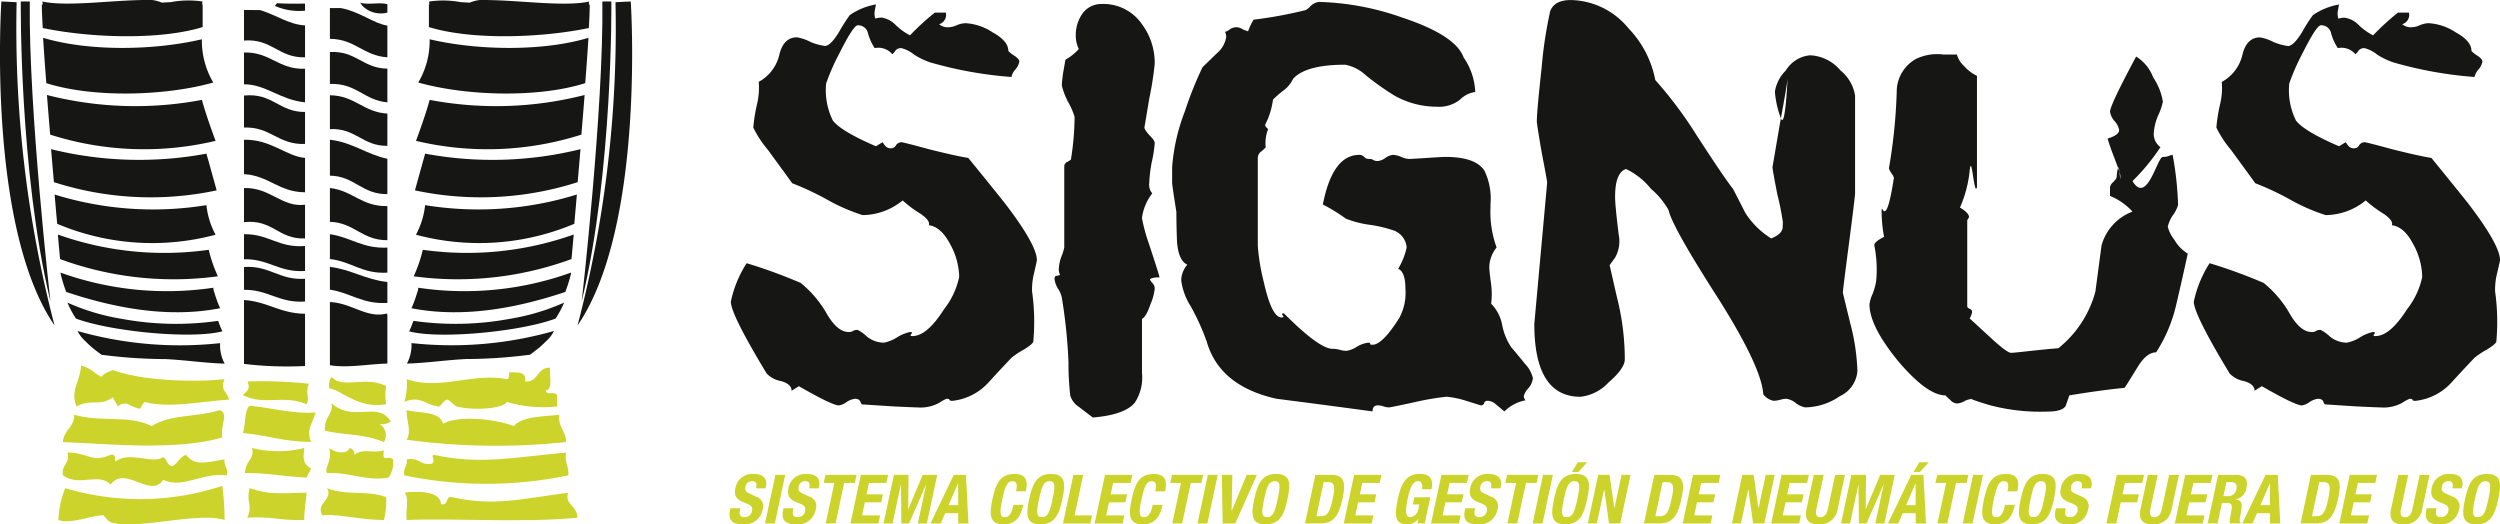 <svg xmlns="http://www.w3.org/2000/svg" width="245.734" height="51.544" viewBox="0 0 245.734 51.544"><g transform="translate(-75.057 -63.463)"><path d="M187.961,87.345a17.311,17.311,0,0,1-.657-2.439,4.967,4.967,0,0,1,1.015-2.437,1.271,1.271,0,0,1-.3-1,14.481,14.481,0,0,1,.24-2.04,12.037,12.037,0,0,0,.3-1.889q0-.3-.538-.8-.476-.547-.476-.747,0,.049.476-2.836a31.3,31.3,0,0,0,.538-3.433,6.352,6.352,0,0,0-1.253-3.88,4.593,4.593,0,0,0-3.94-1.989,2.277,2.277,0,0,0-1.911.944,3.656,3.656,0,0,0-.657,2.14,2.949,2.949,0,0,0,.3,1.342,5.077,5.077,0,0,1-1.313,1.046l-.239,1.343c-.08.629-.119,1.028-.119,1.193a7.142,7.142,0,0,0,.6,1.592,7.056,7.056,0,0,1,.655,1.492,27.2,27.2,0,0,1-.357,4.181c0,.033-.119.115-.358.248a.479.479,0,0,0-.3.447v7.962a4.75,4.75,0,0,1-.3.945,4.194,4.194,0,0,0-.239,1.192,1.253,1.253,0,0,0,.12.547c0,.035-.1.067-.3.1-.158,0-.239.1-.239.3a2.319,2.319,0,0,0,.359.994,2.514,2.514,0,0,1,.359.847,51.955,51.955,0,0,1,.656,6.367,26.1,26.1,0,0,0,.178,3.283,2.036,2.036,0,0,0,.837,1.094l1.373,1.046q3.1-.249,4.12-1.443a4.492,4.492,0,0,0,.716-2.936V94.806q.417-.2.835-1.441a5.209,5.209,0,0,0,.418-1.543.779.779,0,0,0-.238-.548,1.323,1.323,0,0,1-.24-.348c.12-.132.439-.2.956-.2Q188.856,90.031,187.961,87.345Z" fill="#161615"/><path d="M176.975,89.035q0-1.494-3.164-5.622-1.791-2.24-3.582-4.426-1.253-.2-3.821-.847-2.566-.694-2.745-.7a.687.687,0,0,0-.538.3.538.538,0,0,1-.478.3.683.683,0,0,1-.536-.2,2.538,2.538,0,0,1-.3-.4l-.656.4q-3.462-1.494-4.239-2.538a6.754,6.754,0,0,1-.657-3.632,21.663,21.663,0,0,1,1.314-2.984q1.374-2.736,1.791-2.737a.989.989,0,0,1,1.015.8,5.053,5.053,0,0,0,.656,1.443,1.8,1.8,0,0,1,1.732.6,1.336,1.336,0,0,0,.3-.347.686.686,0,0,1,.6-.25,3.32,3.32,0,0,1,1.253.646,7.391,7.391,0,0,0,1.553.748,39.191,39.191,0,0,0,8,1.441,1.593,1.593,0,0,1,.357-.7,1.662,1.662,0,0,0,.419-.8c0-.166-.14-.348-.419-.548a3.473,3.473,0,0,1-.657-.5q0-.995-1.552-1.841a5.356,5.356,0,0,0-2.686-.9,2.614,2.614,0,0,0-.836.2,2.108,2.108,0,0,1-.776.2,1.3,1.3,0,0,1-.956-.3.951.951,0,0,0,.658-1.142h-1.076a25.308,25.308,0,0,0-2.447,2.238,5.908,5.908,0,0,1-1.433-1.045,2.4,2.4,0,0,0-1.372-.7,1.917,1.917,0,0,0-.6.1,1.559,1.559,0,0,1-.06-.746l.12-.647a6.45,6.45,0,0,0-2.567,1.045,15.223,15.223,0,0,0-1.076,1.692q-.834,1.342-1.372,1.343a5.442,5.442,0,0,1-1.433-.4,4.56,4.56,0,0,0-1.314-.448q-1.311,0-1.729,1.69a4.082,4.082,0,0,1-2.031,2.687,6.961,6.961,0,0,1-.179,2.24A16.608,16.608,0,0,0,149.1,76a10.368,10.368,0,0,0,1.434,2.189q2.326,3.185,2.387,3.283a27.592,27.592,0,0,1,3.4,1.592,18.465,18.465,0,0,0,3.523,1.542,6.294,6.294,0,0,0,3.94-1.443,10.741,10.741,0,0,0,1.731,1.295c.676.463.956.845.836,1.143q1.194.148,2.09,1.841a6.933,6.933,0,0,1,.9,3.235,7.662,7.662,0,0,1-1.493,3.182q-1.672,2.637-3.1,2.637c-.2,0-.239-.065-.119-.2s.079-.2-.12-.2a4.04,4.04,0,0,0-1.313.549,3.823,3.823,0,0,1-1.254.5,2.681,2.681,0,0,1-1.671-.6,3.691,3.691,0,0,0-.9-.647.777.777,0,0,0-.477.1.68.68,0,0,1-.419.1q-1.074,0-2.089-1.69a10.761,10.761,0,0,0-2.627-3.135,50.223,50.223,0,0,0-5.313-1.939,11.258,11.258,0,0,0-1.552,3.78q0,1.242,3.522,7.064a2.581,2.581,0,0,0,1.434.747c.676.2,1.015.514,1.015.944l.716-.447q3.282,1.89,3.938,1.891a1.746,1.746,0,0,0,.776-.35,1.954,1.954,0,0,1,.778-.3c.278,0,.457.081.538.248.079.2.139.3.178.3l3.1.2q2.09.1,2.387.1a3.808,3.808,0,0,0,2.089-.448,4.778,4.778,0,0,1,.717-.4c.2,0,.3.033.3.1s.1.1.3.1a5.608,5.608,0,0,0,3.523-1.79q1.133-1.243,2.269-2.438a7.487,7.487,0,0,1,1.193-.795c.6-.367.915-.631.955-.8a21.13,21.13,0,0,0-.12-4.926,6.7,6.7,0,0,1,.18-1.741C176.877,89.55,176.975,89.1,176.975,89.035Z" fill="#161615"/><path d="M223.6,97.593a6.048,6.048,0,0,1-.9-2.24,4.011,4.011,0,0,0-1.073-2.038,7.467,7.467,0,0,0,0-1.892c-.12-.894-.18-1.443-.18-1.641a3.116,3.116,0,0,1,.717-1.992,10.187,10.187,0,0,1-.6-3.977v-.3a6.343,6.343,0,0,0-.6-3.283q-.894-1.343-3.82-1.343c-.2,0-.815.032-1.85.1-1,.066-1.572.1-1.733.1a2.175,2.175,0,0,1-.775-.2,2.224,2.224,0,0,0-.835-.2,1.578,1.578,0,0,0-.717.3,1.6,1.6,0,0,1-.717.3.789.789,0,0,1-.477-.1.671.671,0,0,0-.418-.1.618.618,0,0,1-.479-.2.613.613,0,0,0-.478-.2q-2.627,0-3.581,4.877a16.845,16.845,0,0,1,2.267,1.393,9.833,9.833,0,0,0,2.329.6,12.844,12.844,0,0,1,2.33.547,1.929,1.929,0,0,1,1.312,1.69,6.908,6.908,0,0,1-.834,2.09c.477.2.715.862.715,1.991a5.224,5.224,0,0,1-.6,2.836q-1.671,2.637-2.626,2.637c-.2,0-.28-.034-.239-.1s-.041-.1-.239-.1a2.98,2.98,0,0,0-1.075.4,2.6,2.6,0,0,1-1.015.4,2.4,2.4,0,0,1-.656-.1,2.642,2.642,0,0,0-.717-.1q-1.312,0-4.775-3.482c-.2,0-.239.065-.12.2s.079.2-.119.2q-.957,0-1.731-3.433a20.907,20.907,0,0,1-.6-3.582V78.935a.816.816,0,0,1,.358-.6c.279-.233.417-.365.417-.4a3.867,3.867,0,0,1,.24-1.791c-.2-.165-.3-.3-.3-.4l.3-.646a7.9,7.9,0,0,0,.477-1.842,10.13,10.13,0,0,1,.956-.845,2.986,2.986,0,0,0,1.015-1.195q1.254-1.394,5.133-1.392a4.152,4.152,0,0,1,2.03,1.045,25.5,25.5,0,0,0,2.807,1.99,8.487,8.487,0,0,0,4.18,1.094,3.3,3.3,0,0,0,2.268-.7,2.582,2.582,0,0,1,1.492-.746,6.367,6.367,0,0,0-1.135-3.382q-.777-2.19-6.029-3.931a26.526,26.526,0,0,0-8.179-1.542,1.406,1.406,0,0,0-.837.4,2.024,2.024,0,0,1-.477.4,42.4,42.4,0,0,1-5.134.946,6.466,6.466,0,0,0-.538,1.142,4.689,4.689,0,0,1-.538-.2,1.152,1.152,0,0,0-.655-.2,1.181,1.181,0,0,0-.657.249.959.959,0,0,1-.418.2,1.141,1.141,0,0,1,.121.5,2.626,2.626,0,0,1-.9,1.592l-1.433,1.392a35.938,35.938,0,0,0-1.731,4.328,19.094,19.094,0,0,0-1.253,5.472v1.543q0,.249.417,2.885c0,.93.021,1.874.059,2.838q.121,1.938,1.016,2.338a2.438,2.438,0,0,0-.6,1.541,6.292,6.292,0,0,0,.956,2.588,22.8,22.8,0,0,1,1.551,3.432q1.253,4.375,6.866,5.622,4.716.6,9.433,1.242c0-.4.179-.595.537-.595a1.754,1.754,0,0,1,.538.1,1.739,1.739,0,0,0,.538.1q.179,0,2.685-.549a25.782,25.782,0,0,1,2.985-.5,8.952,8.952,0,0,1,1.911.4l1.432.448a.32.32,0,0,0,.358-.25c.041-.133.16-.2.358-.2a1.26,1.26,0,0,1,.778.347l.836.7a4.053,4.053,0,0,1,2.089-1.094.594.594,0,0,1-.18-.4,1.734,1.734,0,0,1,.417-.747,1.77,1.77,0,0,0,.48-1.044,3.087,3.087,0,0,0-.777-1.393C224.536,98.7,224.08,98.156,223.6,97.593Z" fill="#161615"/><path d="M256.2,92.22q0-.249.6-4.827.6-4.627.6-4.924V72.877a3.947,3.947,0,0,0-1.434-2.488,4.149,4.149,0,0,0-2.985-1.491,3.1,3.1,0,0,0-2.387,1.491,3.746,3.746,0,0,0-1.076,2.089,9.493,9.493,0,0,0,.59,2.615q.6-3.281.659-3.91c-.041.749-.258,4.975-.659,3.91l-.112.608q-.717,4.232-.716,4.179,0,.25.478,2.687a27.374,27.374,0,0,1,.538,2.687c0,.5-.021.747-.059.747q-.12.5-1.075.9a8.006,8.006,0,0,1-2.567-2.538q-.6-1.194-1.195-2.338-.837-1.044-3.581-5.273a40.063,40.063,0,0,0-4.059-5.423,9.987,9.987,0,0,0-2.628-5.075,7.487,7.487,0,0,0-5.671-2.787q-1.614,0-2.03,1.095a41.145,41.145,0,0,0-.837,5.522q-.477,4.331-.476,5.324,0,.248.476,3.035.54,2.784.538,2.984L225.87,95.3q0,7.163,4.537,7.164a4.435,4.435,0,0,0,2.745-1.393q1.614-1.393,1.613-2.289a25.005,25.005,0,0,0-.776-6.118l-.717-3.135.539-.748a3.24,3.24,0,0,0,.357-2.238q-.358-2.884-.357-3.731,0-2.387,1.073-2.737a7.023,7.023,0,0,1,2.447,1.942,7.706,7.706,0,0,1,1.732,2.088q.358,1.644,4.895,8.707,4.239,6.717,4.418,9.4a1.608,1.608,0,0,0,1.016.646,2.519,2.519,0,0,0,.656-.1,2.327,2.327,0,0,1,.6-.1,1.921,1.921,0,0,1,.895.4,2.121,2.121,0,0,0,.955.449,6.153,6.153,0,0,0,3.4-1.1,2.963,2.963,0,0,0,1.731-2.488,21.014,21.014,0,0,0-.715-4.727Q256.2,92.269,256.2,92.22Z" fill="#161615"/><path d="M320.493,90.378c.2-.828.3-1.277.3-1.343q0-1.494-3.164-5.622-1.793-2.24-3.582-4.426-1.254-.2-3.82-.847-2.568-.694-2.746-.7a.683.683,0,0,0-.537.3.541.541,0,0,1-.479.3.692.692,0,0,1-.538-.2,2.512,2.512,0,0,1-.3-.4l-.658.4q-3.462-1.494-4.238-2.538a6.745,6.745,0,0,1-.657-3.632,21.66,21.66,0,0,1,1.314-2.984q1.372-2.736,1.791-2.737a.987.987,0,0,1,1.014.8,5.072,5.072,0,0,0,.657,1.443,1.8,1.8,0,0,1,1.731.6,1.3,1.3,0,0,0,.3-.347.688.688,0,0,1,.6-.25,3.334,3.334,0,0,1,1.253.646,7.413,7.413,0,0,0,1.552.748,39.191,39.191,0,0,0,8,1.441,1.587,1.587,0,0,1,.358-.7,1.653,1.653,0,0,0,.417-.8c0-.166-.138-.348-.417-.548a3.336,3.336,0,0,1-.656-.5q0-.995-1.554-1.841a5.356,5.356,0,0,0-2.686-.9,2.6,2.6,0,0,0-.835.2,2.112,2.112,0,0,1-.777.2,1.3,1.3,0,0,1-.954-.3.949.949,0,0,0,.655-1.142h-1.073a25.225,25.225,0,0,0-2.448,2.238A5.887,5.887,0,0,1,306.88,65.9a2.4,2.4,0,0,0-1.372-.7,1.91,1.91,0,0,0-.6.1,1.559,1.559,0,0,1-.06-.746l.119-.647a6.45,6.45,0,0,0-2.567,1.045,15.332,15.332,0,0,0-1.075,1.692q-.834,1.342-1.373,1.343a5.429,5.429,0,0,1-1.432-.4,4.57,4.57,0,0,0-1.314-.448q-1.312,0-1.73,1.69a4.085,4.085,0,0,1-2.031,2.687,6.912,6.912,0,0,1-.18,2.24A16.636,16.636,0,0,0,292.911,76a10.386,10.386,0,0,0,1.433,2.189q2.328,3.185,2.388,3.283a27.59,27.59,0,0,1,3.4,1.592,18.471,18.471,0,0,0,3.522,1.542,6.291,6.291,0,0,0,3.94-1.443,10.953,10.953,0,0,0,1.731,1.295q1.017.694.836,1.143,1.2.148,2.09,1.841a6.919,6.919,0,0,1,.895,3.235,7.628,7.628,0,0,1-1.492,3.182q-1.674,2.637-3.105,2.637c-.2,0-.238-.065-.12-.2s.081-.2-.118-.2a4.04,4.04,0,0,0-1.313.549,3.834,3.834,0,0,1-1.255.5,2.678,2.678,0,0,1-1.67-.6,3.712,3.712,0,0,0-.9-.647.779.779,0,0,0-.478.1.678.678,0,0,1-.418.1q-1.072,0-2.09-1.69a10.76,10.76,0,0,0-2.626-3.135,50.225,50.225,0,0,0-5.314-1.939,11.258,11.258,0,0,0-1.552,3.78q0,1.242,3.524,7.064a2.565,2.565,0,0,0,1.432.747c.676.2,1.015.514,1.015.944l.715-.447q3.285,1.89,3.94,1.891a1.75,1.75,0,0,0,.776-.35,1.946,1.946,0,0,1,.777-.3c.28,0,.458.081.537.248.08.2.14.3.18.3l3.105.2q2.086.1,2.387.1a3.819,3.819,0,0,0,2.09-.448,4.8,4.8,0,0,1,.716-.4c.2,0,.3.033.3.1s.1.1.3.1a5.6,5.6,0,0,0,3.521-1.79q1.134-1.243,2.27-2.438a7.522,7.522,0,0,1,1.194-.795c.6-.367.915-.631.956-.8a21.354,21.354,0,0,0-.12-4.926A6.591,6.591,0,0,1,320.493,90.378Z" fill="#161615"/><path d="M288.792,87.044a3.529,3.529,0,0,1-.657-1.292,3.264,3.264,0,0,1,.477-1.094,3.353,3.353,0,0,0,.537-1.045,31.721,31.721,0,0,0-.537-4.927,1.072,1.072,0,0,0-.358.1,1.562,1.562,0,0,1-.6.1c-.558,0-1.552,4.762-2.986,2.375a20.371,20.371,0,0,0,2.746-3.333,1.6,1.6,0,0,1-.656-1.344,5.275,5.275,0,0,1,.417-1.741,5.974,5.974,0,0,0,.479-1.394,6.054,6.054,0,0,0-.957-2.387,4.1,4.1,0,0,0-1.671-2.04q-2.563,4.774-2.567,5.424a1.865,1.865,0,0,0,.418.893,1.77,1.77,0,0,1,.478.9q0,.5-1.134.845.178.646.716,2.04l.311.831c.056-.119.1.119.138.4a1.707,1.707,0,0,1,.089.358c0,.727-.031.118-.089-.358l-.138-.4a3.917,3.917,0,0,0-.132.873c0,.134-.12.315-.359.547a.826.826,0,0,0-.3.5v.847a6.034,6.034,0,0,1,2.209,1.541,4.973,4.973,0,0,0-3.044,3.333l-.6,4.527a10.674,10.674,0,0,1-3.642,5.572q-.775.049-2.627.249c-1.194.134-1.871.2-2.03.2q-.358,0-1.79-1.293l-2.27-2.09a1.668,1.668,0,0,0,.24-.646.324.324,0,0,0-.24-.3c-.158-.066-.238-.15-.238-.247V85.106l.178-.3q0-.4-.894-.945a11.756,11.756,0,0,0,.954-3.631c.2-1.859.439,2.657.717,1.628V70.913a3.821,3.821,0,0,1-1.253-.945,2.422,2.422,0,0,1-.717-1.144h-1.314a4.828,4.828,0,0,0-2.745.448,3.72,3.72,0,0,0-1.851,2.934,52.912,52.912,0,0,1-.776,7.812,2.208,2.208,0,0,0,.3.547c.16.231.219.382.178.447-.8,5.241-1.193,2.3-1.193,3.1a13.978,13.978,0,0,0,.239,2.637q-1.014.5-.955.846a12.007,12.007,0,0,1,.18,3.484,6.108,6.108,0,0,1-.359,1.292,3.532,3.532,0,0,0-.3,1q0,2.136,2.806,5.571,2.865,3.383,4.657,3.383a6.1,6.1,0,0,0,.476.448.922.922,0,0,0,.718.349,1.778,1.778,0,0,0,.716-.249,2.054,2.054,0,0,1,.717-.2q-.3,0,1.672.6a19.427,19.427,0,0,0,5.73.646q1.434,0,1.79-.548c.121-.329.24-.678.359-1.043q2.986-.5,5.434-.745.059-.051,1.372-2.189.835-1.293,1.732-1.3a14.632,14.632,0,0,0,1.97-4.676q.6-2.538,1.135-5.025A3.855,3.855,0,0,1,288.792,87.044Z" fill="#161615"/></g><g transform="translate(-75.057 -63.463)"><path d="M97.131,100.734c-3.193.334-8.256.138-10.965-.9-.416.182-.9.289-1.119.671-.784-.368-.885-.757-2.014-1.119-.137,1.7-1.095,2.492-.448,4.029,1.533-.815,2.19.061,3.581-.9.117.332.331.565.448.9.929-.69,1.1.065,2.237.223a1.58,1.58,0,0,1,.448-.671c2.272.664,5.625-.066,8.28-.224C97.331,101.848,96.669,101.861,97.131,100.734Z" fill="#ccd32a"/><path d="M118.166,103.418c.217.027.524-.68.894-.671.107,0,.744.634.9.671,1.736.43,4.536.215,4.922-.447a12.639,12.639,0,0,0,4.924.447V102.3c-.136-.386-1.063.018-1.119-.448.78-.114.328-1.461.447-2.237-1.343-.075-1.1,1.44-2.461,1.343.162-.982-.746-.9-1.567-.9-.034.263.039.635-.224.671-3.383-.655-6.622,1.141-9.845,0a6.78,6.78,0,0,1-.225,2.238C116.336,102.309,116.872,103.26,118.166,103.418Z" fill="#ccd32a"/><path d="M113.018,103.195a4.914,4.914,0,0,1,0-1.791c-2.129-1.033-4.262.338-5.37-.895a1.454,1.454,0,0,0-.224,1.119C108.756,101.871,110.252,103.662,113.018,103.195Z" fill="#ccd32a"/><path d="M105.187,103.195c.333-.619-.124-1.136.224-2.014a43.441,43.441,0,0,0-6.042-.224c.331.7.009.915-.448,1.343C101.082,103.365,102.924,102.231,105.187,103.195Z" fill="#ccd32a"/><path d="M112.347,105.124a1.458,1.458,0,0,0,1.119-.224c-1.213-2.065-3.656.116-5.818-1.79.16,1.107-.69,1.232-.672,2.685,2.064.477,3.676.261,5.819,1.118A1.3,1.3,0,0,0,112.347,105.124Z" fill="#ccd32a"/><path d="M99.593,103.333c-.572.548-.347,1.891-.672,2.686,2.663.27,3.762.82,6.714.894-.49-1.249.039-1.576.447-2.909C104,104.182,101.923,103.59,99.593,103.333Z" fill="#ccd32a"/><path d="M96.907,106.466c-.2-1.311.655-2.284-.224-2.685-2.473.744-4.721.342-6.713,1.566-2.186-1.133-5.064-.345-7.608-1.119,0,1.27-1.055,1.482-1.119,2.685C86.066,107.124,92.368,107.764,96.907,106.466Z" fill="#ccd32a"/><path d="M125.55,105.347c-1.673-.689-5.53-1.105-6.937-.223-.36-1.281-2.271-1.011-3.58-1.343-.041,1.107.505,1.973,0,2.909a65.533,65.533,0,0,0,15.664.224c0-1.116-.8-1.437-.672-2.685C128.364,104.43,126.439,104.371,125.55,105.347Z" fill="#ccd32a"/><path d="M104.963,107.5a10.819,10.819,0,0,1-5.147,0c.294,1.2-.618,1.123-.672,2.462,2.2-.02,3.389.294,6.042.447.117-.331.331-.564.448-.9C104.633,108.957,104.941,108.177,104.963,107.5Z" fill="#ccd32a"/><path d="M112.795,107.724c-1.14.345-1.986-.246-2.91.447a.616.616,0,0,0-.446-.671c-.373.733-1.545.391-2.015,0,.33,1.193-.528,1.994-.224,2.462,1.972-.144,3.935.834,6.042.447a2.489,2.489,0,0,0,.448-1.79C113.16,108.163,112.59,109.026,112.795,107.724Z" fill="#ccd32a"/><path d="M97.131,108.618c-1.849.3-2.9.682-3.8-.447-.613.208-.79.851-1.343,1.119-.525-.072-.5-.693-.9-.9-.955.769-3.292-.656-4.7.447-.021-.352.029-.775-.448-.671-1.871.841-2.214-.222-4.251-.224.291,1.187-.648,1.143-.448,2.239,1.609,1.178,3.417-.31,4.7.894,1.429-1.921,3.942,1.45,5.147-.447,1.99.9,3.726-.725,6.265-.447C97.534,109.409,97.022,109.325,97.131,108.618Z" fill="#ccd32a"/><path d="M130.921,110.186c.074-.9-.4-1.243-.224-2.239-5.42.5-8.484,1.2-12.978.224-.433.021.386.874-.448.9-.957.063-1.107-.683-2.238-.448.11.707-.4.791-.224,1.568A39.454,39.454,0,0,0,130.921,110.186Z" fill="#ccd32a"/><path d="M96.907,111.219a25.654,25.654,0,0,1-15.44.224,9.544,9.544,0,0,0-.671,3.132c1.322.453,3.332-.521,4.475-.448-.07,0,.468.608.671.673,2.534.806,8.532-1.063,11.189-.225A25.909,25.909,0,0,0,96.907,111.219Z" fill="#ccd32a"/><path d="M99.593,111.442c-.369,1.53.345,1.58-.224,2.909,2.284-.17,3.262.312,5.594.224-.045-.777.23-2.174.224-2.685C102.538,111.95,101.427,112.091,99.593,111.442Z" fill="#ccd32a"/><path d="M107.2,111.442c.65,1.1-1.17,1.517-.447,2.685,1.4-.2,3.624.438,6.042.448a7.912,7.912,0,0,0,.223-2.237C111.181,111.613,109.15,112.228,107.2,111.442Z" fill="#ccd32a"/><path d="M130.921,111.89c-4.829.646-7.344,1.342-11.413.448-.764-.168-.284.909-1.118.671-.008-1.414-2.772-1.251-3.581-1.119.513.456.082,1.858.224,2.685,4.661-.2,11.337.3,16.783-.224C131.774,113.087,130.489,113.045,130.921,111.89Z" fill="#ccd32a"/></g><g transform="translate(-75.057 -63.463)"><path d="M99.041,91.949c2.4-.022,3.441,1.326,6,1.153V90.865c-2.55.164-3.447-1.324-6-1.159Z" fill="#161615"/><path d="M99.041,86.482v2.461c2.433-.049,3.446,1.323,6,1.155V87.643C102.441,87.856,101.467,86.442,99.041,86.482Z" fill="#161615"/><path d="M99.041,72.854V76c2.636-.1,3.352,1.719,6,1.609V74.468C102.478,74.49,101.86,72.572,99.041,72.854Z" fill="#161615"/><path d="M99.041,81.946V85.3c2.844-.312,3.358,1.707,6,1.6V83.585C102.753,83.872,101.635,81.87,99.041,81.946Z" fill="#161615"/><path d="M99.041,71.75c2.105-.02,3.58,1.542,6,1.772v-3.3c-2.621.088-3.4-1.663-6-1.6Z" fill="#161615"/><path d="M99.041,80.58c2.452.142,3.42,1.767,6,1.783V78.986c-1.9-.173-3.354-1.847-6-1.786Z" fill="#161615"/><path d="M99.041,64.447v3c2.756-.206,3.384,1.714,6,1.651v-3.14c-1.541-.067-2.812-1.01-4.417-1.507Z" fill="#161615"/><path d="M99.041,99.232a35.546,35.546,0,0,0,6,.208V94.3c-2.435-.011-3.694-1.2-6-1.344Z" fill="#161615"/><path d="M105.037,63.818c-1.3.005-1.838.019-2.735-.042,0,0-.23.214-.2.269l-.006.007a5.906,5.906,0,0,0,2.944.459V63.9h0C105.036,63.862,105.038,63.83,105.037,63.818Z" fill="#161615"/><path d="M107.485,85.267c2.408.076,3.145,1.824,5.649,1.805V83.72c-2.534.059-3.417-1.533-5.649-1.776Z" fill="#161615"/><path d="M107.485,91.936c2.024.292,3.178,1.453,5.649,1.3V91.18c-2.152-.227-3.534-1.222-5.649-1.486Z" fill="#161615"/><path d="M113.134,64.7v-.6a.807.807,0,0,0,0-.11V63.9h-.006v-.025c-.775-.216-1.835.092-2.658-.143a3.156,3.156,0,0,0,.207.3A2.553,2.553,0,0,0,113.134,64.7Z" fill="#161615"/><path d="M107.485,93.154v6.209c1.75.295,3.881-.13,5.649-.161V94.39a.958.958,0,0,0-.076-.112C111.146,94.794,109.624,93.24,107.485,93.154Z" fill="#161615"/><path d="M107.485,88.926c2.1.223,3.175,1.482,5.649,1.337V87.8c-2.443.122-3.614-1.028-5.649-1.316Z" fill="#161615"/><path d="M107.485,64.254v3.025c2.472.017,3.3,1.673,5.649,1.816V65.979c-1.35-.2-2.681-1.367-4.585-1.725Z" fill="#161615"/><path d="M107.485,80.728c2.447.041,3.127,1.848,5.649,1.815V79.07c-2.071-.436-3.4-1.615-5.649-1.872Z" fill="#161615"/><path d="M107.485,71.716c2.592-.109,3.36,1.611,5.649,1.807V70.21c-2.4-.024-3.084-1.772-5.649-1.634Z" fill="#161615"/><path d="M107.485,76.154c2.556-.125,3.188,1.674,5.649,1.646V74.627c-2.356-.127-3.192-1.776-5.649-1.8Z" fill="#161615"/><path d="M76.692,63.679l-1.5-.071s-1.469,22.069,5.229,31.849A115.259,115.259,0,0,1,76.692,63.679Z" fill="#161615"/><path d="M77.985,63.609H77.1s-.173,16.669,2.914,29.476C80.015,93.085,77.85,74.15,77.985,63.609Z" fill="#161615"/><path d="M137.056,63.608l-1.5.071a115.258,115.258,0,0,1-3.731,31.778C138.526,85.677,137.056,63.608,137.056,63.608Z" fill="#161615"/><path d="M132.236,93.085c3.087-12.807,2.914-29.476,2.914-29.476h-.884C134.4,74.15,132.236,93.085,132.236,93.085Z" fill="#161615"/><path d="M79.257,66.217c4.531.948,11.4,1.233,15.719-.092V63.9h-.05c.011-.091.021-.182.03-.289a9.316,9.316,0,0,0-3.1.058l-.891.053a3.666,3.666,0,0,0-.968-.26c-3.6-.055-8.218.709-10.777.149a1.812,1.812,0,0,1,.04.289h-.089C79.165,64.356,79.2,65.16,79.257,66.217Z" fill="#161615"/><path d="M79.293,67.179c.078,1.261.188,2.8.317,4.457,4.677,1.482,11.772,1.252,16.413-.062A8.045,8.045,0,0,1,94.9,67.323C90.219,68.427,83.794,68.535,79.293,67.179Z" fill="#161615"/><path d="M79.671,72.8c.1,1.263.207,2.581.317,3.895a30.35,30.35,0,0,0,16.258.612s-.913-2.418-1.342-4.027A35.059,35.059,0,0,1,79.671,72.8Z" fill="#161615"/><path d="M95.352,78.565a36.118,36.118,0,0,1-15.274-.439c.093,1.107.187,2.2.277,3.241a31.075,31.075,0,0,0,16,.808c-.137-.493-.537-1.924-.823-2.964C95.466,79,95.4,78.786,95.352,78.565Z" fill="#161615"/><path d="M96.247,86.535a7.816,7.816,0,0,1-.9-2.908,32.621,32.621,0,0,1-14.923-1.045c.091,1.042.176,2.015.253,2.879A24.019,24.019,0,0,0,96.247,86.535Z" fill="#161615"/><path d="M96.442,90.625c0-.014.007-.028.013-.042a14.039,14.039,0,0,1-.88-2.566,31.267,31.267,0,0,1-14.831-1.5c.093,1.041.168,1.874.217,2.412A32.351,32.351,0,0,0,96.442,90.625Z" fill="#161615"/><path d="M96.694,93.759a11.772,11.772,0,0,1-.56-1.521,1.341,1.341,0,0,1-.111-.493,30.924,30.924,0,0,1-15.015-1.486c.01.107.016.166.016.166a15.789,15.789,0,0,0,.543,1.736C85.884,93.6,91.351,94.808,96.694,93.759Z" fill="#161615"/><path d="M96.917,96.027A9.919,9.919,0,0,1,96.5,95a29.132,29.132,0,0,1-9.494-.2,21.676,21.676,0,0,1-5.319-1.59,8.981,8.981,0,0,0,.842,1.57C86.023,96.071,93.975,96.821,96.917,96.027Z" fill="#161615"/><path d="M82.679,96a3.315,3.315,0,0,0,.77,1,.471.471,0,0,0-.048-.011l.007.006a.483.483,0,0,0,.053.017c.2.2.42.406.626.589.453.375.867.672.978.749h.1a49.087,49.087,0,0,0,6.158.409c2,.1,3.847.388,5.818.448a3.769,3.769,0,0,1-.448-2.015A36.719,36.719,0,0,1,82.679,96Z" fill="#161615"/><path d="M132.936,66.217c.061-1.057.092-1.861.084-2.313h-.089a1.935,1.935,0,0,1,.04-.289c-2.559.56-7.182-.2-10.776-.149a3.664,3.664,0,0,0-.969.26l-.891-.053a9.315,9.315,0,0,0-3.1-.058c.009.107.019.2.03.289h-.05v2.221C121.538,67.45,128.4,67.165,132.936,66.217Z" fill="#161615"/><path d="M132.583,71.636c.128-1.661.239-3.2.317-4.457-4.5,1.356-10.926,1.248-15.611.144a8.045,8.045,0,0,1-1.119,4.251C120.81,72.888,127.907,73.118,132.583,71.636Z" fill="#161615"/><path d="M132.205,76.695c.11-1.314.217-2.632.316-3.895a35.054,35.054,0,0,1-15.232.48c-.429,1.609-1.343,4.027-1.343,4.027A30.354,30.354,0,0,0,132.205,76.695Z" fill="#161615"/><path d="M131.839,81.367c.09-1.041.184-2.134.277-3.241a36.118,36.118,0,0,1-15.274.439c-.053.221-.114.435-.177.646-.287,1.04-.686,2.471-.823,2.964A31.076,31.076,0,0,0,131.839,81.367Z" fill="#161615"/><path d="M116.842,83.627a7.811,7.811,0,0,1-.9,2.908,24.021,24.021,0,0,0,15.566-1.074c.077-.864.162-1.837.253-2.879A32.622,32.622,0,0,1,116.842,83.627Z" fill="#161615"/><path d="M116.618,88.017a14.039,14.039,0,0,1-.88,2.566c0,.014.008.028.013.042a32.352,32.352,0,0,0,15.481-1.7c.049-.538.124-1.371.217-2.412A31.267,31.267,0,0,1,116.618,88.017Z" fill="#161615"/><path d="M116.17,91.745a1.321,1.321,0,0,1-.111.493,11.773,11.773,0,0,1-.56,1.521c5.344,1.049,10.811-.159,15.127-1.6a15.783,15.783,0,0,0,.544-1.736s.005-.059.015-.166A30.924,30.924,0,0,1,116.17,91.745Z" fill="#161615"/><path d="M115.691,95a9.919,9.919,0,0,1-.416,1.032c2.942.794,10.895.044,14.387-1.253a8.982,8.982,0,0,0,.842-1.57,21.676,21.676,0,0,1-5.319,1.59A29.133,29.133,0,0,1,115.691,95Z" fill="#161615"/><path d="M115.5,97.186a3.769,3.769,0,0,1-.448,2.015c1.97-.06,3.823-.346,5.818-.448a49.057,49.057,0,0,0,6.157-.409h.1c.111-.077.525-.374.978-.749.206-.183.423-.386.626-.589a.483.483,0,0,0,.053-.017l.007-.006a.417.417,0,0,0-.048.011,3.332,3.332,0,0,0,.77-1A36.719,36.719,0,0,1,115.5,97.186Z" fill="#161615"/></g><g transform="translate(-75.057 -63.463)"><path d="M149.372,112.28l-.677-.321c-.373-.173-.421-.354-.358-.647a.633.633,0,0,1,.669-.555c.369,0,.468.26.372.708h.928l.028-.133c.2-.916-.35-1.283-1.21-1.283a1.686,1.686,0,0,0-1.785,1.4c-.17.795.151,1.149.948,1.443.591.22.778.381.686.815a.714.714,0,0,1-.7.588c-.51,0-.577-.287-.481-.735l.03-.14h-.967l-.042.194c-.188.881.133,1.389,1.228,1.389a1.79,1.79,0,0,0,1.979-1.463A.97.97,0,0,0,149.372,112.28Z" fill="#ccd32a"/><path d="M151.273,110.142l-1.02,4.771h.968l1.019-4.771Z" fill="#ccd32a"/><path d="M154.344,110.049a1.686,1.686,0,0,0-1.785,1.4c-.17.795.151,1.149.948,1.443.591.22.778.381.685.815a.712.712,0,0,1-.7.588c-.51,0-.577-.287-.481-.735l.03-.14h-.967l-.042.194c-.188.881.133,1.389,1.228,1.389a1.79,1.79,0,0,0,1.979-1.463.97.97,0,0,0-.644-1.263l-.677-.321c-.373-.173-.421-.354-.358-.647a.632.632,0,0,1,.669-.555c.369,0,.468.26.373.708h.927l.028-.133C155.75,110.416,155.2,110.049,154.344,110.049Z" fill="#ccd32a"/><path d="M159.254,110.142h-3.063l-.168.788h1.047l-.851,3.983h.967l.852-3.983h1.047Z" fill="#ccd32a"/><path d="M160.469,110.93h1.713l.169-.788H159.67l-1.02,4.771H161.4l.168-.789h-1.779l.274-1.283h1.612l.169-.788h-1.613Z" fill="#ccd32a"/><path d="M165.75,110.142l-1.411,3.368h-.014l.034-3.368h-1.437l-1.02,4.771h.887l.815-3.809h.013l.039,3.809h.752l1.668-3.809h.012l-.813,3.809h.886l1.02-4.771Z" fill="#ccd32a"/><path d="M168.807,110.142l-2.29,4.771h1.008l.438-1.009h1.276l.005,1.009h1.008l-.25-4.771Zm-.508,2.975.922-2.146h.013l.005,2.146Z" fill="#ccd32a"/><path d="M174.772,110.049c-1.451,0-1.852,1.029-2.162,2.479s-.349,2.479,1.1,2.479c1.27,0,1.715-.889,1.935-1.918h-.967c-.22,1.029-.514,1.21-.863,1.21-.417,0-.563-.261-.254-1.7.289-1.35.507-1.838,1-1.838.437,0,.514.3.365,1h.968C176.041,111.058,176.156,110.049,174.772,110.049Z" fill="#ccd32a"/><path d="M178.38,110.049c-1.451,0-1.853,1.029-2.162,2.479s-.349,2.479,1.1,2.479,1.853-1.03,2.162-2.479S179.831,110.049,178.38,110.049Zm.135,2.479c-.274,1.282-.473,1.77-1.043,1.77s-.561-.488-.287-1.77.473-1.771,1.043-1.771S178.788,111.252,178.515,112.528Z" fill="#ccd32a"/><path d="M181.531,110.142h-.967l-1.021,4.771h2.681l.169-.789h-1.714Z" fill="#ccd32a"/><path d="M184.472,110.93h1.713l.169-.788h-2.681l-1.02,4.771H185.4l.168-.789h-1.78l.275-1.283h1.612l.169-.788h-1.612Z" fill="#ccd32a"/><path d="M188.457,110.049c-1.451,0-1.852,1.029-2.162,2.479s-.349,2.479,1.1,2.479c1.27,0,1.715-.889,1.935-1.918h-.967c-.22,1.029-.514,1.21-.863,1.21-.417,0-.563-.261-.254-1.7.288-1.35.507-1.838,1-1.838.437,0,.514.3.365,1h.967C189.726,111.058,189.841,110.049,188.457,110.049Z" fill="#ccd32a"/><path d="M193.321,110.142h-3.064l-.168.788h1.047l-.85,3.983h.966l.852-3.983h1.048Z" fill="#ccd32a"/><path d="M192.764,114.913h.968l1.02-4.771h-.968Z" fill="#ccd32a"/><path d="M197.6,110.142l-1.466,3.528h-.021l.076-3.528h-1.035l.083,4.771h1.242l2.122-4.771Z" fill="#ccd32a"/><path d="M200.508,110.049c-1.451,0-1.853,1.029-2.162,2.479s-.349,2.479,1.1,2.479,1.853-1.03,2.162-2.479S201.959,110.049,200.508,110.049Zm.135,2.479c-.274,1.282-.473,1.77-1.044,1.77s-.56-.488-.286-1.77.473-1.771,1.044-1.771S200.916,111.252,200.643,112.528Z" fill="#ccd32a"/><path d="M205.936,110.143h-1.585l-1.02,4.77h1.525c1.283,0,1.809-.761,2.17-2.452C207.326,111.057,207.28,110.143,205.936,110.143Zm.117,2.345c-.277,1.295-.5,1.717-1.174,1.717h-.429l.717-3.354h.41C206.316,110.851,206.284,111.406,206.053,112.488Z" fill="#ccd32a"/><path d="M207.141,114.913h2.747l.169-.789h-1.781l.275-1.283h1.612l.169-.788H208.72l.239-1.123h1.713l.169-.788h-2.68Z" fill="#ccd32a"/><path d="M213.927,113.049h.638l-.1.488a.922.922,0,0,1-.761.762c-.557,0-.511-.722-.265-1.871.254-1.19.545-1.671,1.016-1.671.389,0,.455.448.379.8h.927c.207-.969-.107-1.51-1.169-1.51-1.236,0-1.787.822-2.13,2.425-.353,1.651-.306,2.533.883,2.533a1.367,1.367,0,0,0,1.122-.535h.013l-.094.441h.712l.55-2.572h-1.566Z" fill="#ccd32a"/><path d="M217.537,110.93h1.713l.169-.788h-2.68l-1.021,4.771h2.748l.168-.789h-1.779l.274-1.283h1.612l.169-.788H217.3Z" fill="#ccd32a"/><path d="M221.354,110.049a1.686,1.686,0,0,0-1.785,1.4c-.17.795.151,1.149.948,1.443.591.22.778.381.685.815a.713.713,0,0,1-.7.588c-.511,0-.577-.287-.481-.735l.03-.14h-.968l-.041.194c-.188.881.133,1.389,1.228,1.389a1.79,1.79,0,0,0,1.979-1.463.97.97,0,0,0-.644-1.263l-.677-.321c-.373-.173-.422-.354-.359-.647a.634.634,0,0,1,.67-.555c.369,0,.468.26.372.708h.927l.029-.133C222.759,110.416,222.213,110.049,221.354,110.049Z" fill="#ccd32a"/><path d="M226.265,110.142H223.2l-.169.788h1.048l-.851,3.983h.967l.852-3.983H226.1Z" fill="#ccd32a"/><path d="M226.728,110.142l-1.021,4.771h.968l1.02-4.771Z" fill="#ccd32a"/><path d="M229.966,110.049c-1.451,0-1.852,1.029-2.162,2.479s-.349,2.479,1.1,2.479,1.853-1.03,2.162-2.479S231.417,110.049,229.966,110.049Zm.135,2.479c-.274,1.282-.472,1.77-1.043,1.77s-.562-.488-.287-1.77.472-1.771,1.044-1.771S230.374,111.252,230.1,112.528Z" fill="#ccd32a"/><path d="M231.065,108.9h-.927l-.569.962h.631Z" fill="#ccd32a"/><path d="M233.749,113.409h-.014l-.471-3.267h-1.115l-1.019,4.771h.887l.714-3.341h.013l.468,3.341h1.1l1.019-4.771h-.886Z" fill="#ccd32a"/><path d="M239.25,110.143h-1.585l-1.02,4.77h1.526c1.282,0,1.808-.761,2.169-2.452C240.64,111.057,240.594,110.143,239.25,110.143Zm.117,2.345c-.277,1.295-.5,1.717-1.173,1.717h-.43l.717-3.354h.409C239.63,110.851,239.6,111.406,239.367,112.488Z" fill="#ccd32a"/><path d="M240.453,114.913H243.2l.169-.789h-1.781l.275-1.283h1.612l.169-.788h-1.612l.239-1.123h1.714l.167-.788h-2.68Z" fill="#ccd32a"/><path d="M248.615,110.142l-.7,3.267H247.9l-.47-3.267h-1.116l-1.019,4.771h.887l.714-3.341h.013l.468,3.341h1.1l1.019-4.771Z" fill="#ccd32a"/><path d="M250.972,110.93h1.713l.168-.788h-2.68l-1.021,4.771H251.9l.168-.789h-1.78l.275-1.283h1.612l.168-.788h-1.612Z" fill="#ccd32a"/><path d="M255.44,110.143l-.711,3.327c-.1.475-.291.829-.741.829s-.489-.354-.387-.829l.711-3.327h-.968l-.711,3.327c-.273,1.277.417,1.537,1.2,1.537a1.749,1.749,0,0,0,1.86-1.537l.712-3.327Z" fill="#ccd32a"/><path d="M259.867,110.142l-1.412,3.368h-.014l.035-3.368h-1.438l-1.019,4.771h.886l.815-3.809h.013l.039,3.809h.752l1.667-3.809h.014l-.814,3.809h.886l1.02-4.771Z" fill="#ccd32a"/><path d="M263.144,109.861h.632l.864-.961h-.927Z" fill="#ccd32a"/><path d="M262.924,110.142l-2.29,4.771h1.007l.438-1.009h1.276l.006,1.009h1.008l-.25-4.771Zm-.509,2.975.923-2.146h.013l0,2.146Z" fill="#ccd32a"/><path d="M268.533,110.142H265.47l-.169.788h1.047l-.85,3.983h.967l.852-3.983h1.047Z" fill="#ccd32a"/><path d="M269,110.142l-1.02,4.771h.968l1.019-4.771Z" fill="#ccd32a"/><path d="M272.234,110.049c-1.451,0-1.852,1.029-2.162,2.479s-.349,2.479,1.1,2.479c1.27,0,1.715-.889,1.935-1.918h-.967c-.22,1.029-.514,1.21-.863,1.21-.417,0-.563-.261-.255-1.7.289-1.35.507-1.838,1-1.838.436,0,.513.3.365,1h.967C273.5,111.058,273.618,110.049,272.234,110.049Z" fill="#ccd32a"/><path d="M275.842,110.049c-1.451,0-1.852,1.029-2.162,2.479s-.349,2.479,1.1,2.479,1.853-1.03,2.162-2.479S277.293,110.049,275.842,110.049Zm.135,2.479c-.274,1.282-.473,1.77-1.043,1.77s-.561-.488-.287-1.77.472-1.771,1.044-1.771S276.25,111.252,275.977,112.528Z" fill="#ccd32a"/><path d="M279.409,110.049a1.686,1.686,0,0,0-1.785,1.4c-.169.795.151,1.149.948,1.443.591.22.778.381.686.815a.714.714,0,0,1-.7.588c-.51,0-.577-.287-.48-.735l.029-.14h-.967l-.041.194c-.189.881.132,1.389,1.227,1.389a1.79,1.79,0,0,0,1.979-1.463.97.97,0,0,0-.644-1.263l-.677-.321c-.372-.173-.421-.354-.358-.647a.632.632,0,0,1,.669-.555c.369,0,.468.26.373.708h.927l.028-.133C280.815,110.416,280.269,110.049,279.409,110.049Z" fill="#ccd32a"/><path d="M283.922,110.93h1.714l.168-.788h-2.68l-1.02,4.771h.967l.443-2.072h1.613l.168-.788h-1.612Z" fill="#ccd32a"/><path d="M288.27,110.143l-.712,3.327c-.1.475-.291.829-.741.829s-.488-.354-.388-.829l.712-3.327h-.967l-.712,3.327c-.272,1.277.417,1.537,1.2,1.537a1.749,1.749,0,0,0,1.861-1.537l.711-3.327Z" fill="#ccd32a"/><path d="M290.647,110.93h1.714l.168-.788h-2.68l-1.021,4.771h2.748l.168-.789h-1.78l.275-1.283h1.613l.168-.788h-1.612Z" fill="#ccd32a"/><path d="M294.827,112.561l0-.013a1.361,1.361,0,0,0,1.051-1.176c.174-.816-.221-1.229-1.014-1.229H293.08l-1.019,4.77h.966l.432-2.017h.517c.39,0,.51.227.443.6l-.169.914a.85.85,0,0,0,.014.5h1.048l.009-.04c-.162-.093-.133-.354-.032-.855C295.49,113.009,295.467,112.648,294.827,112.561Zm-.822-.333h-.4l.294-1.377h.457c.437,0,.625.221.53.662A.8.8,0,0,1,294.005,112.228Z" fill="#ccd32a"/><path d="M297.748,110.142l-2.29,4.771h1.008l.438-1.009h1.276l.006,1.009h1.007l-.249-4.771Zm-.508,2.975.923-2.146h.013l.005,2.146Z" fill="#ccd32a"/><path d="M303.794,110.143h-1.585l-1.02,4.77h1.525c1.283,0,1.808-.761,2.17-2.452C305.184,111.057,305.138,110.143,303.794,110.143Zm.117,2.345c-.277,1.295-.5,1.717-1.173,1.717h-.43l.717-3.354h.41C304.174,110.851,304.143,111.406,303.911,112.488Z" fill="#ccd32a"/><path d="M305,114.913h2.748l.168-.789h-1.78l.274-1.283h1.612l.169-.788h-1.612l.239-1.123h1.714l.168-.788h-2.681Z" fill="#ccd32a"/><path d="M312.9,110.143l-.712,3.327c-.1.475-.291.829-.741.829s-.488-.354-.387-.829l.711-3.327H310.8l-.711,3.327c-.273,1.277.417,1.537,1.2,1.537a1.749,1.749,0,0,0,1.86-1.537l.712-3.327Z" fill="#ccd32a"/><path d="M315.86,110.049a1.686,1.686,0,0,0-1.785,1.4c-.169.795.151,1.149.948,1.443.591.22.779.381.685.815a.713.713,0,0,1-.7.588c-.51,0-.576-.287-.481-.735l.03-.14h-.968l-.04.194c-.189.881.132,1.389,1.228,1.389a1.79,1.79,0,0,0,1.978-1.463.97.97,0,0,0-.644-1.263l-.677-.321c-.372-.173-.422-.354-.358-.647a.633.633,0,0,1,.669-.555c.369,0,.469.26.373.708h.927l.028-.133C317.266,110.416,316.72,110.049,315.86,110.049Z" fill="#ccd32a"/><path d="M319.514,110.049c-1.451,0-1.852,1.029-2.162,2.479s-.349,2.479,1.1,2.479,1.853-1.03,2.163-2.479S320.965,110.049,319.514,110.049Zm.135,2.479c-.274,1.282-.472,1.77-1.043,1.77s-.561-.488-.287-1.77.473-1.771,1.044-1.771S319.922,111.252,319.649,112.528Z" fill="#ccd32a"/></g></svg>